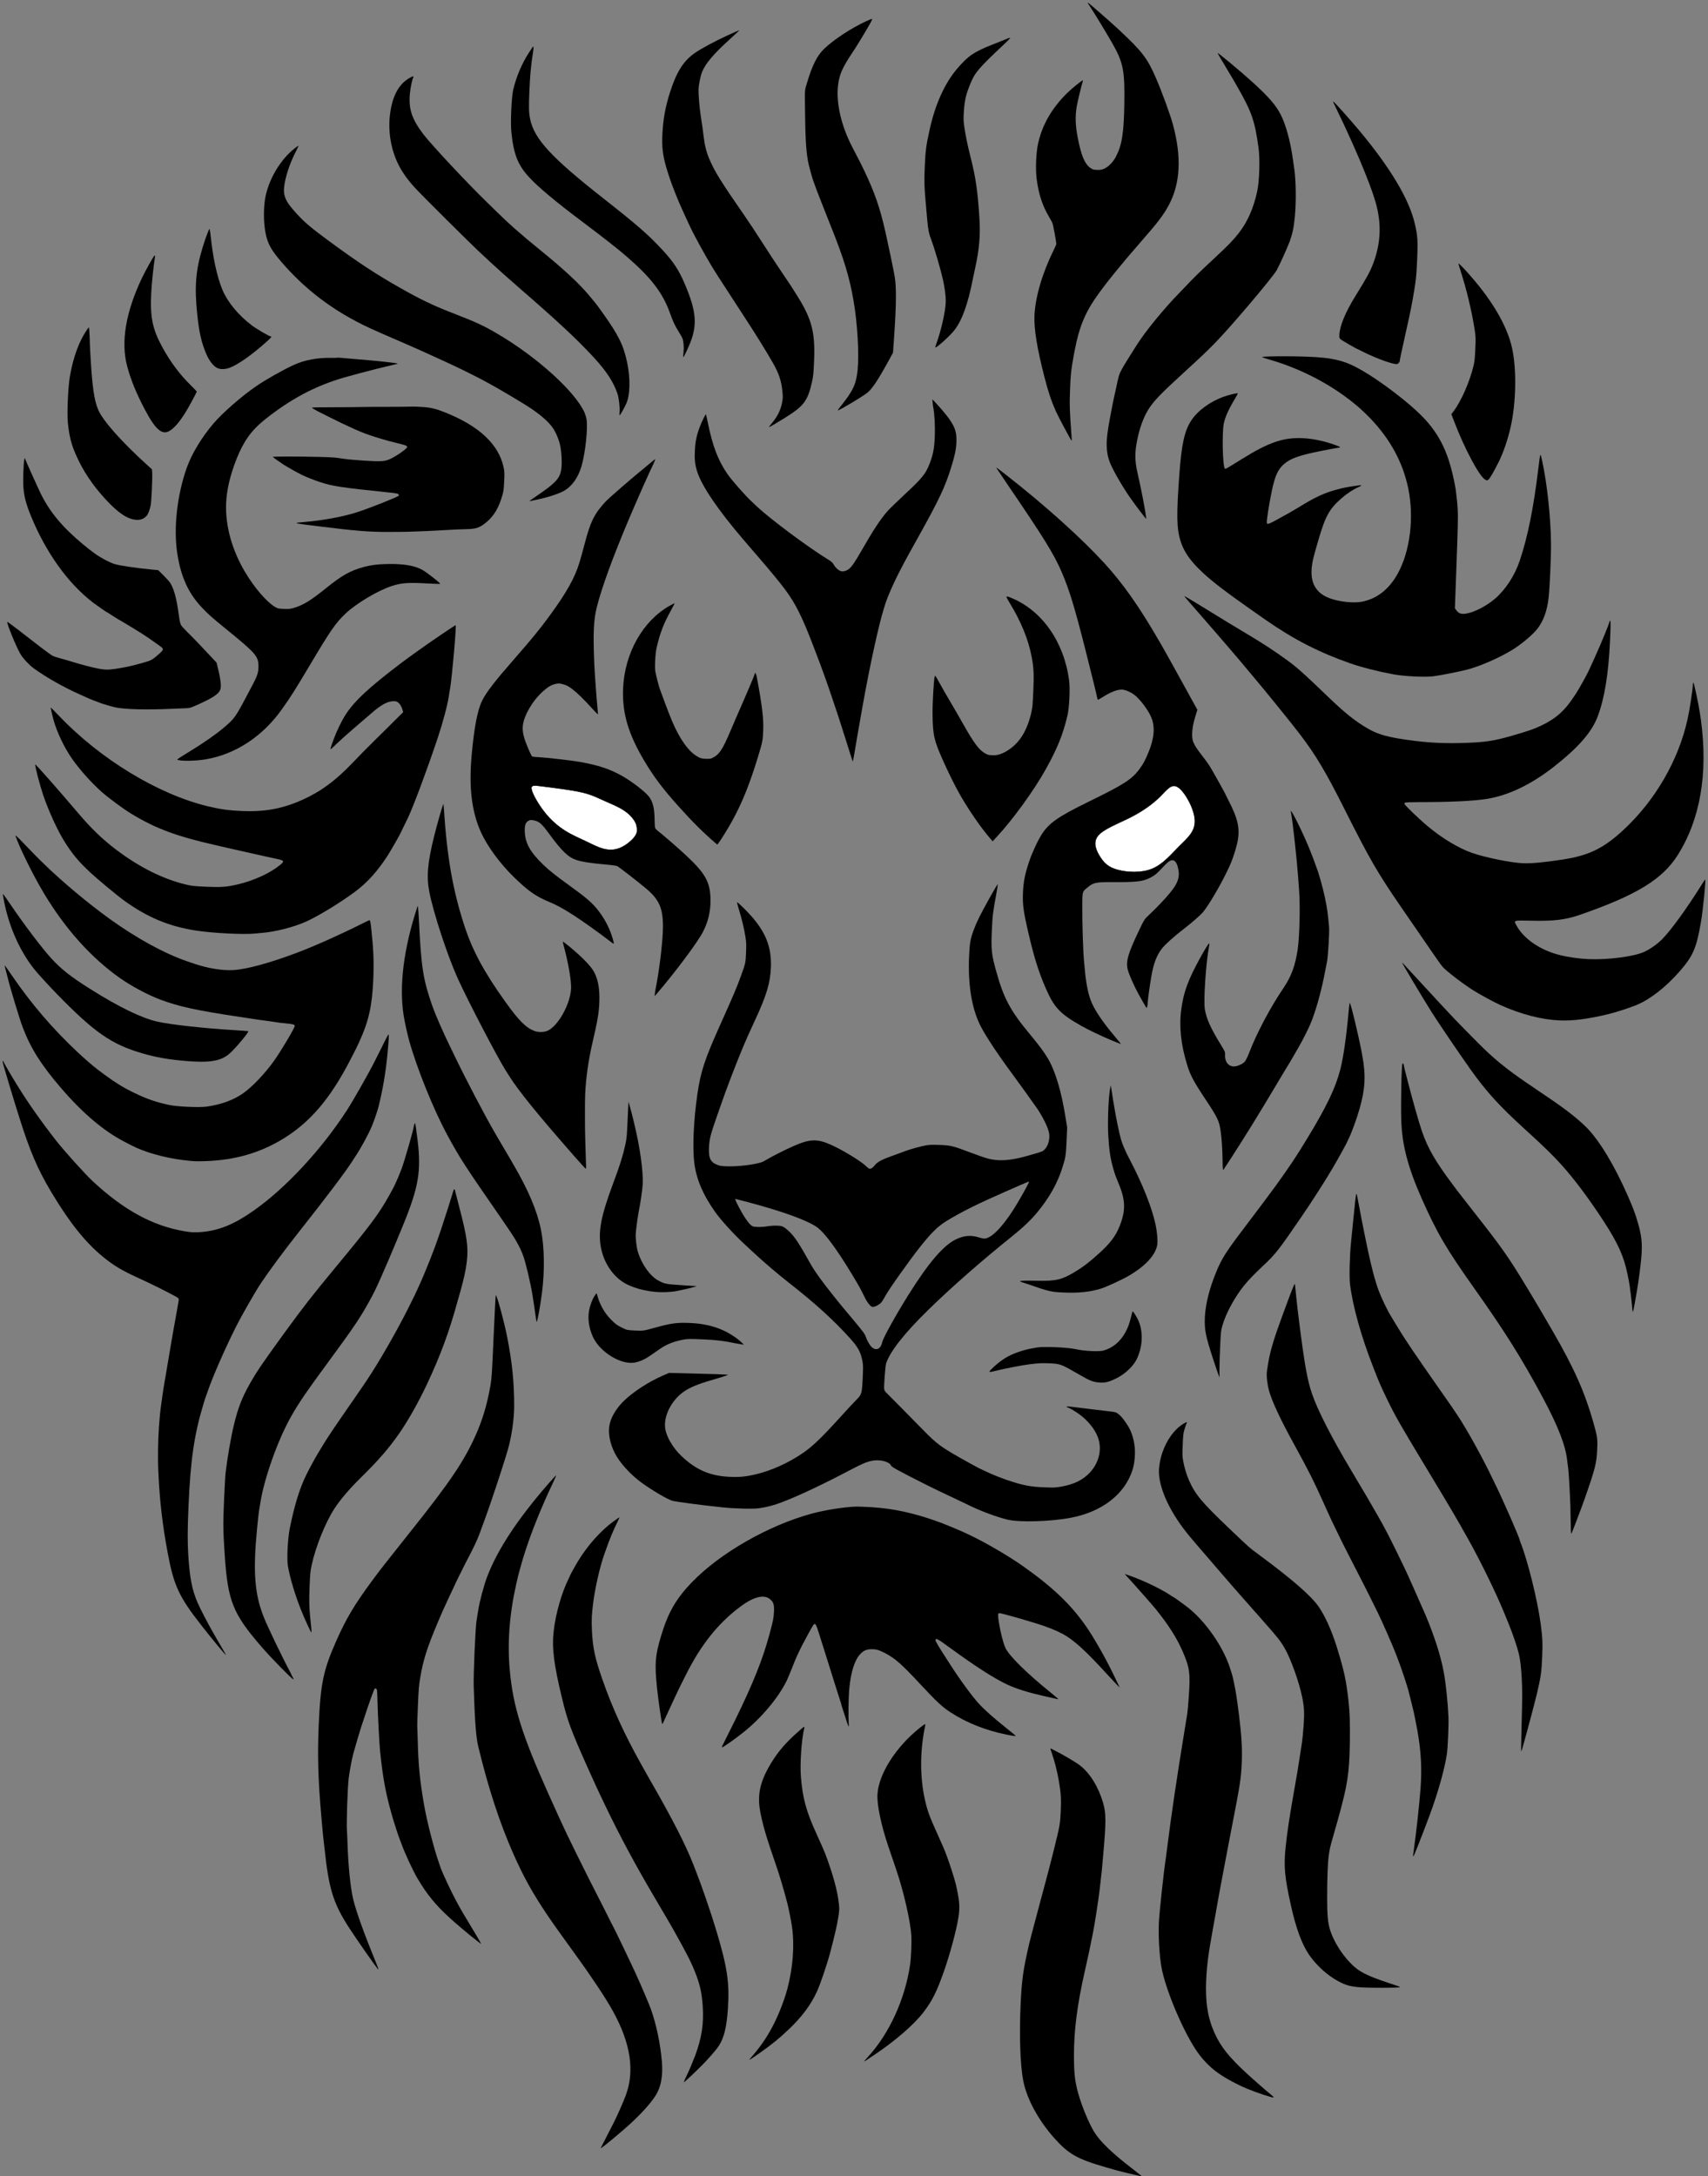 <?xml version="1.0" encoding="UTF-8" standalone="no"?>
<svg
   version="1.0"
   width="3198.569pt"
   height="4074.084pt"
   viewBox="0 0 3198.569 4074.084"
   preserveAspectRatio="xMidYMid meet"
   id="svg106"
   sodipodi:docname="LeoLogo_working_1L_rotated.svg"
   inkscape:version="1.1.2 (0a00cf5339, 2022-02-04)"
   xmlns:inkscape="http://www.inkscape.org/namespaces/inkscape"
   xmlns:sodipodi="http://sodipodi.sourceforge.net/DTD/sodipodi-0.dtd"
   xmlns="http://www.w3.org/2000/svg"
   xmlns:svg="http://www.w3.org/2000/svg">
  <rect x="0" y="0" width="3198.569" height="4074.084" fill="#808080" stroke="none"/>
  <defs
     id="defs110">
    <inkscape:path-effect
       effect="bspline"
       id="path-effect5589"
       is_visible="true"
       lpeversion="1"
       weight="33.333"
       steps="2"
       helper_size="0"
       apply_no_weight="true"
       apply_with_weight="true"
       only_selected="false"/>
    <inkscape:path-effect
       effect="bspline"
       id="path-effect2734"
       is_visible="true"
       lpeversion="1"
       weight="33.333"
       steps="2"
       helper_size="0"
       apply_no_weight="true"
       apply_with_weight="true"
       only_selected="false"/>
  </defs>
  <sodipodi:namedview
     id="namedview108"
     pagecolor="#ffffff"
     bordercolor="#666666"
     borderopacity="1.0"
     inkscape:pageshadow="2"
     inkscape:pageopacity="0.0"
     inkscape:pagecheckerboard="0"
     inkscape:document-units="pt"
     showgrid="false"
     inkscape:zoom="0.11839807"
     inkscape:cx="2592.9477"
     inkscape:cy="2322.673"
     inkscape:window-width="1920"
     inkscape:window-height="1171"
     inkscape:window-x="0"
     inkscape:window-y="0"
     inkscape:window-maximized="1"
     inkscape:current-layer="layer1"
     fit-margin-top="5"
     fit-margin-left="5"
     fit-margin-right="5"
     fit-margin-bottom="0"/>
  <g
     id="layer1"
     inkscape:label="svg"
     style="display:inline"
     transform="translate(196.139,2162.444)"
     inkscape:groupmode="layer"
     sodipodi:insensitive="true">
    <g
       transform="matrix(0.1,0,0,-0.1,-229.464,1895.387)"
       fill="#000000"
       stroke="none"
       id="g1906"
       style="display:inline"
       inkscape:groupmode="layer"/>
    <g
       id="g1150"
       transform="rotate(2.5,1380.8,-145.197)">
      <path
         d="m 19826,40698 c 4,-7 40,-58 79,-113 87,-122 288,-423 401,-602 230,-363 266,-509 283,-1158 14,-538 -13,-758 -119,-981 -48,-100 -134,-193 -211,-229 -43,-19 -70,-25 -130,-25 -66,0 -81,4 -120,29 -112,70 -184,223 -263,551 -56,232 -69,401 -46,590 11,89 75,416 90,462 4,14 6,29 3,32 -8,7 -195,-158 -273,-240 -280,-300 -445,-611 -511,-969 -32,-173 -32,-484 0,-670 48,-281 127,-492 257,-693 30,-45 62,-99 73,-120 17,-33 91,-354 91,-394 0,-8 -21,-62 -46,-119 -191,-430 -304,-890 -304,-1233 0,-252 74,-606 236,-1141 85,-278 147,-441 241,-630 49,-100 314,-547 320,-541 3,2 0,44 -6,92 -56,476 -64,581 -65,869 -1,244 3,321 22,485 72,611 162,899 397,1269 154,244 454,649 789,1066 301,375 398,515 492,711 196,413 199,908 8,1506 -57,179 -231,598 -350,843 -181,375 -284,497 -740,886 -175,149 -588,479 -599,479 -4,0 -3,-6 1,-12 z"
         id="path1804"
         style="display:inline"
         transform="matrix(0.1,0,0,-0.1,-229.464,1895.387)"/>
      <path
         d="m 15687,40180 c -269,-138 -599,-377 -764,-553 -124,-134 -203,-309 -288,-644 -39,-157 -38,-105 -15,-523 29,-519 50,-728 96,-940 15,-73 93,-315 119,-375 8,-16 25,-59 40,-95 14,-36 30,-74 35,-85 11,-24 38,-86 135,-305 40,-91 108,-241 150,-335 274,-604 393,-943 489,-1385 91,-418 148,-981 132,-1284 -15,-270 -69,-400 -293,-703 -30,-40 -49,-73 -44,-73 28,0 455,282 536,353 88,78 186,239 363,597 l 86,175 9,360 c 13,554 1,877 -40,1065 -25,118 -148,600 -209,825 -125,456 -234,731 -452,1140 -54,102 -91,167 -240,425 -230,399 -347,837 -312,1172 19,190 72,318 254,617 63,103 201,355 285,519 33,64 47,102 39,102 -8,0 -57,-22 -111,-50 z"
         id="path1806"
         style="display:inline"
         transform="matrix(0.1,0,0,-0.1,-229.464,1895.387)"/>
      <path
         d="m 18343,39971 c -23,-11 -56,-26 -75,-35 -18,-8 -109,-49 -203,-91 -332,-148 -440,-229 -632,-475 -225,-289 -384,-689 -468,-1175 -51,-293 -59,-383 -59,-680 0,-288 7,-379 50,-700 8,-60 25,-193 39,-295 26,-193 42,-256 94,-378 66,-152 201,-549 252,-740 39,-146 66,-303 68,-401 4,-176 -64,-553 -145,-804 -9,-26 -14,-53 -12,-59 8,-22 238,201 326,316 144,187 247,509 321,1006 6,36 19,119 31,185 64,363 75,629 40,950 -56,519 -103,761 -225,1165 -57,187 -108,394 -135,545 -19,103 -21,143 -17,290 7,204 24,295 99,505 76,212 139,293 602,768 66,67 113,122 105,122 -8,0 -33,-9 -56,-19 z"
         id="path1808"
         style="display:inline"
         transform="matrix(0.1,0,0,-0.1,-229.464,1895.387)"/>
      <path
         d="m 13115,39807 c -248,-128 -492,-273 -612,-366 -201,-155 -322,-370 -426,-756 -73,-268 -104,-497 -106,-770 -2,-249 20,-389 96,-620 37,-114 117,-318 173,-440 17,-38 43,-97 58,-130 44,-101 255,-514 321,-630 172,-299 356,-591 501,-795 86,-121 341,-479 489,-685 259,-360 464,-660 614,-897 122,-193 175,-331 203,-526 16,-116 16,-128 0,-230 -21,-129 -73,-245 -165,-367 -33,-43 -59,-81 -56,-83 4,-5 133,78 285,182 352,242 416,334 482,697 19,108 22,158 22,384 0,543 -73,784 -365,1210 -116,169 -136,198 -322,447 -96,128 -265,364 -377,523 -112,160 -273,382 -359,495 -460,604 -590,794 -699,1021 -62,128 -98,247 -127,419 -25,151 -31,182 -74,400 -28,141 -61,400 -61,480 0,88 26,252 51,325 56,163 208,358 508,653 91,89 161,162 156,162 -6,-1 -100,-47 -210,-103 z"
         id="path1810"
         style="display:inline"
         transform="matrix(0.1,0,0,-0.1,-229.464,1895.387)"/>
      <path
         d="m 22290,39875 c 0,-4 66,-106 148,-229 81,-122 161,-244 178,-271 17,-28 58,-93 91,-145 272,-432 337,-598 427,-1090 40,-217 45,-627 11,-825 -55,-316 -156,-575 -310,-791 -99,-138 -178,-228 -420,-474 -289,-294 -391,-403 -560,-599 -16,-19 -48,-56 -71,-81 -284,-315 -616,-759 -771,-1030 -284,-496 -293,-516 -319,-655 -27,-149 -62,-350 -74,-425 -79,-517 -96,-700 -80,-853 18,-167 52,-262 161,-448 69,-120 207,-326 288,-434 115,-154 342,-427 348,-421 2,2 -12,78 -31,167 -37,168 -46,206 -92,389 -26,105 -31,122 -78,297 -60,220 -69,367 -36,588 34,235 100,448 183,597 95,170 212,303 653,743 324,324 372,374 545,565 275,306 1013,1257 1094,1411 42,81 182,431 220,549 47,152 66,265 76,475 14,277 -8,663 -51,890 -5,28 -21,113 -36,190 -60,324 -157,624 -259,805 -100,177 -237,322 -560,591 -222,185 -675,530 -675,514 z"
         id="path1812"
         style="display:inline"
         transform="matrix(0.1,0,0,-0.1,-229.464,1895.387)"/>
      <path
         d="m 9474,39429 c -6,-8 -34,-53 -62,-101 -128,-219 -221,-465 -269,-718 -26,-137 -26,-610 0,-790 61,-415 147,-610 368,-830 178,-178 522,-441 1049,-801 420,-288 678,-473 865,-622 463,-370 683,-636 835,-1007 61,-151 104,-233 175,-335 35,-50 70,-107 78,-127 25,-59 38,-171 31,-263 -4,-47 -4,-85 -1,-85 10,0 61,117 107,241 136,369 104,624 -142,1137 -117,245 -232,404 -445,613 -277,274 -478,434 -1153,919 -996,715 -1329,1046 -1424,1410 -31,120 -39,227 -39,530 -1,290 10,505 34,705 13,105 10,146 -7,124 z"
         id="path1814"
         style="display:inline"
         transform="matrix(0.1,0,0,-0.1,-229.464,1895.387)"/>
      <path
         d="m 24501,39038 c 7,-13 40,-75 74,-138 128,-238 151,-282 289,-555 237,-470 419,-877 505,-1131 134,-398 134,-774 -1,-1169 -51,-148 -102,-251 -300,-605 -173,-308 -267,-567 -268,-736 0,-50 4,-64 23,-81 18,-17 317,-173 331,-173 2,0 37,-15 78,-34 213,-98 502,-196 623,-211 46,-6 55,-4 74,16 11,12 21,28 21,33 0,24 32,221 61,376 52,283 107,609 128,765 49,370 55,451 55,780 0,353 -11,449 -75,675 -128,451 -498,1013 -1104,1680 -178,195 -504,530 -517,530 -5,0 -3,-10 3,-22 z"
         id="path1816"
         style="display:inline"
         transform="matrix(0.1,0,0,-0.1,-229.464,1895.387)"/>
      <path
         d="m 7184,38741 c -189,-123 -298,-351 -325,-684 -31,-367 66,-752 261,-1042 115,-170 219,-282 495,-534 94,-85 202,-184 240,-220 39,-37 113,-104 165,-151 88,-80 286,-258 375,-339 259,-236 627,-546 985,-830 782,-621 1156,-939 1485,-1266 255,-253 397,-452 479,-669 29,-77 56,-249 52,-328 -2,-31 0,-61 3,-67 7,-10 75,122 116,224 65,159 59,468 -15,760 -83,327 -183,510 -503,919 -115,147 -119,152 -267,314 -194,214 -497,471 -950,807 -396,294 -621,476 -905,734 -28,26 -88,80 -135,121 -372,330 -1086,1029 -1242,1217 -225,270 -297,457 -285,738 5,115 30,268 51,318 13,28 -15,21 -80,-22 z"
         id="path1818"
         style="display:inline"
         transform="matrix(0.1,0,0,-0.1,-229.464,1895.387)"/>
      <path
         d="m 5103,37338 c -246,-211 -442,-563 -503,-902 -35,-195 -24,-499 27,-706 44,-181 104,-288 260,-462 385,-429 848,-784 1368,-1048 195,-99 351,-167 605,-265 80,-31 197,-76 260,-100 63,-24 169,-65 235,-90 340,-131 890,-354 1050,-425 11,-5 46,-20 77,-34 236,-104 314,-140 468,-217 207,-102 635,-332 770,-414 192,-116 333,-227 420,-330 70,-81 145,-236 175,-359 33,-135 50,-348 36,-449 -22,-158 -98,-248 -406,-479 -169,-127 -174,-131 -150,-125 11,3 52,13 90,22 210,52 428,131 527,191 152,92 262,260 317,483 60,241 90,713 56,876 -8,39 -29,97 -45,130 -199,391 -941,1003 -1700,1404 -271,143 -399,195 -880,358 -337,114 -583,219 -955,409 -469,238 -822,449 -1379,822 -348,233 -474,330 -626,482 -242,241 -286,340 -256,567 26,190 93,409 192,621 23,50 39,92 35,92 -4,0 -34,-24 -68,-52 z"
         id="path1820"
         style="display:inline"
         transform="matrix(0.1,0,0,-0.1,-229.464,1895.387)"/>
      <path
         d="m 26970,36132 c 0,-6 20,-64 44,-129 128,-346 239,-730 308,-1068 31,-152 33,-171 33,-380 0,-171 -4,-241 -18,-315 -58,-302 -199,-669 -335,-869 l -42,-61 51,-117 c 219,-507 518,-1016 632,-1077 33,-19 36,-19 61,-2 24,15 84,128 176,331 81,177 157,434 200,675 83,461 67,1088 -39,1480 -98,365 -349,778 -731,1200 -160,177 -340,353 -340,332 z"
         id="path1822"
         style="display:inline"
         transform="matrix(0.1,0,0,-0.1,-229.464,1895.387)"/>
      <path
         d="m 3562,35740 c -28,-73 -67,-201 -102,-335 -110,-428 -121,-740 -45,-1250 49,-334 103,-530 199,-730 60,-126 138,-220 212,-256 64,-31 164,-24 255,18 150,69 388,253 632,489 103,100 121,124 95,124 -27,0 -280,133 -364,192 -260,180 -473,417 -578,642 -109,233 -201,580 -261,981 -9,61 -20,119 -25,130 -7,19 -8,19 -18,-5 z"
         id="path1824"
         style="display:inline"
         transform="matrix(0.1,0,0,-0.1,-229.464,1895.387)"/>
      <path
         d="m 2546,35187 c -40,-69 -156,-306 -194,-397 -276,-653 -346,-1212 -207,-1660 78,-250 193,-501 367,-799 216,-369 345,-471 481,-380 113,75 235,249 377,541 55,113 100,210 100,215 0,4 -53,56 -118,114 -215,193 -407,428 -569,699 -195,326 -249,544 -246,1000 1,172 22,519 39,653 8,55 -3,60 -30,14 z"
         id="path1826"
         style="display:inline"
         transform="matrix(0.1,0,0,-0.1,-229.464,1895.387)"/>
      <path
         d="m 23720,34254 c -281,-15 -356,-23 -344,-33 5,-4 70,-22 144,-40 734,-179 1443,-552 1923,-1011 398,-381 648,-799 772,-1286 136,-541 85,-1175 -130,-1604 -151,-300 -368,-484 -648,-551 -154,-37 -427,-19 -606,40 -260,85 -377,273 -357,571 8,113 19,170 97,490 115,472 179,602 401,816 92,89 219,181 311,225 26,13 47,27 47,31 0,10 10,11 -111,-12 -173,-32 -234,-48 -377,-95 -190,-62 -364,-151 -587,-301 -104,-70 -230,-152 -280,-182 -348,-214 -365,-223 -378,-187 -11,26 26,353 67,605 47,280 93,398 197,502 117,116 280,183 679,281 124,31 252,61 285,67 33,6 67,14 75,16 22,8 -35,30 -177,69 -173,48 -364,75 -525,75 -363,0 -629,-104 -1118,-438 -312,-213 -300,-206 -315,-191 -41,41 -81,653 -56,829 20,132 76,273 198,498 25,46 43,85 40,88 -8,8 -164,-36 -252,-72 -257,-103 -481,-282 -596,-474 -118,-199 -162,-452 -179,-1020 -22,-766 -7,-1014 79,-1249 113,-310 386,-574 1033,-1000 218,-143 296,-193 623,-401 546,-345 1025,-564 1625,-745 210,-63 513,-126 803,-167 209,-30 601,-32 757,-4 142,25 421,93 615,149 227,67 586,241 825,400 174,116 388,312 468,428 106,155 162,333 181,578 14,170 14,776 1,1026 -26,488 -122,1118 -235,1545 -40,151 -39,153 -64,-162 -57,-740 -141,-1277 -272,-1733 -81,-281 -242,-553 -431,-730 -155,-144 -370,-268 -522,-301 -93,-21 -144,-7 -190,50 l -31,38 -6,846 c -5,688 -9,876 -22,1002 -9,85 -19,164 -22,176 -2,12 -9,54 -15,95 -5,41 -15,94 -20,119 -139,629 -327,993 -688,1330 -265,247 -793,615 -1156,804 -328,172 -547,217 -1041,214 -137,0 -360,-7 -495,-14 z"
         id="path1828"
         style="display:inline"
         transform="matrix(0.1,0,0,-0.1,-229.464,1895.387)"/>
      <path
         d="m 1357,33763 c -136,-226 -224,-505 -273,-868 -26,-188 -27,-698 -1,-875 36,-246 81,-398 174,-587 145,-296 334,-555 594,-814 251,-250 433,-359 600,-359 80,0 140,29 188,92 23,31 52,122 62,198 11,83 11,497 1,601 l -7,66 -100,83 c -500,416 -861,790 -955,988 -82,171 -129,421 -185,967 -17,166 -19,182 -36,408 -7,86 -16,157 -20,157 -4,0 -23,-26 -42,-57 z"
         id="path1830"
         style="display:inline"
         transform="matrix(0.1,0,0,-0.1,-229.464,1895.387)"/>
      <path
         d="m 6070,33456 c -3,-2 -48,-6 -100,-7 -264,-5 -508,-61 -705,-162 -205,-105 -514,-298 -690,-431 -266,-200 -605,-524 -767,-731 -213,-274 -383,-586 -465,-855 -157,-513 -199,-1137 -107,-1600 85,-433 237,-734 500,-992 120,-117 201,-183 459,-375 594,-441 643,-491 653,-681 6,-104 -13,-179 -78,-317 -26,-55 -67,-140 -90,-190 -222,-470 -233,-488 -433,-673 -150,-138 -374,-308 -629,-479 -130,-86 -222,-153 -214,-156 69,-27 349,-10 541,32 548,120 1040,476 1374,993 158,243 228,366 501,873 343,640 439,791 609,968 194,201 589,461 848,558 174,66 306,81 646,77 141,-2 257,0 257,3 0,19 -255,201 -347,248 -143,71 -348,98 -638,81 -191,-11 -323,-33 -470,-80 -235,-76 -394,-174 -660,-409 -296,-261 -430,-351 -610,-412 -57,-19 -91,-24 -180,-24 -100,0 -114,2 -161,27 -163,86 -405,342 -591,627 -268,408 -413,858 -413,1281 0,250 54,529 160,835 117,333 254,544 491,751 473,413 924,678 1464,859 164,55 411,132 580,182 66,19 140,41 165,48 25,7 88,25 140,40 51,14 95,27 97,29 11,11 -408,38 -782,51 -93,3 -211,8 -260,11 -50,3 -92,3 -95,0 z"
         id="path1832"
         style="display:inline"
         transform="matrix(0.1,0,0,-0.1,-229.464,1895.387)"/>
      <path
         d="m 17245,33110 c 4,-30 10,-71 15,-90 31,-128 53,-355 54,-550 0,-229 -16,-334 -74,-510 -66,-195 -126,-276 -435,-590 -138,-140 -278,-289 -312,-330 -129,-161 -251,-365 -463,-775 -110,-213 -163,-297 -212,-340 -47,-40 -105,-59 -148,-50 -45,10 -103,57 -139,113 -26,41 -48,59 -109,93 -367,201 -1123,714 -1373,931 -15,13 -65,56 -112,96 -127,109 -381,374 -468,487 -191,252 -303,510 -414,955 -20,80 -39,147 -41,149 -7,7 -73,-144 -103,-235 -56,-171 -74,-283 -74,-459 -1,-167 15,-263 63,-392 98,-262 420,-695 904,-1213 29,-30 87,-93 131,-140 43,-47 115,-123 160,-170 206,-217 443,-479 543,-603 213,-262 344,-500 591,-1072 62,-143 116,-269 121,-280 5,-11 27,-65 50,-120 23,-55 54,-131 70,-170 16,-38 49,-122 74,-185 24,-63 61,-158 81,-210 38,-99 71,-183 110,-285 26,-67 138,-374 241,-657 37,-104 69,-187 70,-185 3,3 15,93 39,287 15,122 45,359 71,550 8,63 22,162 29,220 99,740 231,1505 311,1808 14,53 29,111 33,127 18,72 108,313 157,423 13,29 24,55 24,57 0,3 22,51 48,107 27,57 61,132 78,168 16,36 135,277 265,535 350,698 448,934 545,1304 59,225 77,334 77,466 1,204 -42,307 -210,505 -45,52 -125,138 -178,190 l -97,95 z"
         id="path1834"
         style="display:inline"
         transform="matrix(0.1,0,0,-0.1,-229.464,1895.387)"/>
      <path
         d="m 7530,32604 c -200,-13 -418,-24 -560,-29 -91,-3 -187,-8 -215,-10 -48,-5 -715,-40 -992,-52 -73,-3 -130,-10 -127,-14 4,-8 189,-99 200,-99 2,0 48,-21 101,-46 54,-25 172,-77 263,-116 393,-166 510,-205 905,-298 22,-5 99,-21 170,-35 154,-31 175,-38 175,-64 0,-29 -190,-175 -306,-235 -98,-51 -168,-59 -489,-53 -178,4 -340,12 -420,22 -107,14 -185,16 -435,11 -408,-8 -860,-28 -854,-38 6,-9 105,-74 199,-130 62,-38 290,-153 360,-183 83,-35 234,-88 335,-116 244,-70 395,-86 1290,-140 144,-8 188,-14 197,-26 6,-8 10,-20 7,-26 -8,-22 -557,-267 -769,-345 -268,-98 -627,-180 -987,-227 -212,-28 -212,-28 307,-69 655,-53 924,-63 1272,-47 153,7 330,16 393,21 268,21 383,31 525,45 339,35 445,44 550,50 182,10 258,41 378,154 133,125 211,273 268,506 19,75 23,119 23,265 1,153 -2,186 -23,265 -111,425 -493,751 -1141,977 -169,59 -266,78 -410,82 -74,2 -160,2 -190,0 z"
         id="path1836"
         style="display:inline"
         transform="matrix(0.1,0,0,-0.1,-229.464,1895.387)"/>
      <path
         d="m 18490,31936 c 0,-2 96,-132 213,-289 752,-1007 932,-1272 1097,-1611 156,-323 267,-637 500,-1411 190,-635 256,-862 266,-912 4,-18 11,-33 16,-33 5,0 43,24 86,54 147,103 269,156 359,156 57,0 161,-39 229,-86 116,-80 282,-284 342,-419 76,-173 68,-379 -27,-643 -55,-152 -83,-211 -146,-308 -138,-212 -276,-310 -946,-674 -541,-295 -708,-422 -835,-635 -72,-122 -169,-357 -219,-530 -67,-235 -89,-378 -89,-580 0,-226 24,-359 141,-775 117,-420 216,-694 354,-979 180,-373 289,-480 704,-693 131,-67 375,-171 573,-244 95,-35 175,-64 178,-64 10,0 -21,37 -113,136 -246,265 -412,492 -482,659 -58,136 -108,350 -135,570 -4,28 -11,79 -16,115 -31,200 -72,752 -85,1116 -8,215 -6,221 62,285 124,117 163,128 473,140 454,17 577,36 707,109 87,49 124,81 215,188 110,129 149,161 199,162 38,0 75,-42 98,-113 58,-178 29,-298 -120,-497 -89,-119 -236,-288 -358,-413 -102,-103 -102,-103 -199,-332 -181,-427 -217,-578 -173,-726 27,-89 122,-283 218,-444 39,-66 142,-229 161,-255 10,-14 22,33 22,90 0,69 19,278 46,495 30,248 85,412 183,544 58,78 210,227 376,367 163,137 307,276 359,343 90,118 284,479 395,736 23,55 49,114 56,130 44,102 100,293 126,429 52,276 7,461 -200,819 -28,49 -51,90 -51,92 0,11 -255,424 -330,535 -21,30 -83,109 -139,174 -191,224 -216,281 -208,466 4,86 15,151 41,255 l 36,140 -48,77 c -235,387 -421,692 -447,733 -17,28 -69,111 -114,185 -46,74 -93,151 -106,170 -12,19 -49,76 -80,125 -386,602 -708,1018 -1060,1370 -468,467 -1161,1037 -1913,1574 -159,113 -192,135 -192,127 z"
         id="path1838"
         style="display:inline"
         transform="matrix(0.1,0,0,-0.1,-229.464,1895.387)"/>
      <path
         d="m 12084,31807 c -7,-7 -70,-64 -140,-127 -287,-256 -673,-622 -739,-699 -198,-233 -266,-388 -355,-807 -29,-133 -56,-252 -81,-349 -75,-294 -219,-578 -521,-1030 -177,-264 -301,-430 -614,-821 -350,-437 -502,-652 -572,-811 -81,-183 -128,-502 -153,-1038 -27,-597 46,-1045 234,-1420 129,-259 383,-575 660,-822 274,-244 419,-337 672,-430 153,-56 268,-112 480,-236 163,-95 514,-323 679,-441 43,-31 82,-56 86,-54 13,5 -43,168 -93,270 -58,119 -134,236 -220,336 -122,142 -224,224 -566,449 -270,178 -387,263 -499,362 -261,230 -360,391 -377,613 -8,108 7,164 55,196 30,21 43,23 89,18 113,-13 161,-50 306,-231 261,-326 383,-433 545,-479 98,-27 260,-46 505,-57 193,-9 245,-14 267,-27 77,-47 364,-251 535,-380 287,-216 363,-388 363,-819 0,-274 -41,-766 -90,-1073 -5,-30 -9,-71 -9,-90 l -1,-35 28,35 c 327,414 724,996 822,1204 91,197 128,390 116,612 -19,327 -115,485 -500,813 -146,125 -445,362 -540,428 -26,18 -51,44 -55,57 -5,13 -13,79 -16,147 -12,222 -48,343 -129,436 -76,87 -317,257 -497,351 -243,126 -462,189 -819,237 -151,20 -637,55 -772,55 -58,0 -114,3 -123,6 -14,6 -55,84 -120,229 -63,139 -89,248 -82,343 13,195 166,482 351,659 93,90 151,127 232,148 50,13 66,13 125,1 79,-17 111,-32 199,-94 94,-67 217,-177 363,-326 70,-71 127,-123 127,-115 0,8 -5,43 -10,79 -27,184 -82,655 -100,850 -50,572 -50,829 -1,1070 80,383 254,935 529,1675 139,373 363,943 417,1060 14,32 29,85 24,85 -2,-1 -9,-6 -15,-13 z"
         id="path1840"
         style="display:inline"
         transform="matrix(0.1,0,0,-0.1,-229.464,1895.387)"/>
      <path
         d="m 297,31286 c -10,-74 -8,-347 3,-471 18,-191 61,-337 169,-570 309,-671 749,-1231 1233,-1569 69,-47 256,-166 263,-166 2,0 54,-29 115,-65 61,-36 113,-65 115,-65 6,0 343,-183 446,-243 83,-48 166,-100 353,-222 74,-48 72,-61 -29,-157 -112,-107 -133,-119 -290,-169 -71,-23 -148,-47 -170,-54 -97,-31 -338,-85 -427,-95 -80,-9 -118,-8 -214,5 -118,16 -340,64 -514,110 -52,14 -145,37 -205,50 -61,13 -130,32 -155,43 -25,11 -133,82 -240,157 -107,76 -293,208 -413,292 -121,85 -221,152 -224,149 -17,-17 188,-463 272,-591 52,-79 173,-198 260,-256 236,-157 590,-337 895,-455 63,-25 124,-49 135,-54 27,-13 165,-60 270,-93 53,-16 197,-51 255,-61 183,-31 578,-24 1065,19 88,8 200,17 249,21 86,7 95,10 251,88 210,106 324,182 364,243 27,40 31,55 31,112 0,68 -29,203 -74,351 l -25,85 -223,218 c -123,120 -250,241 -283,270 -33,28 -92,83 -131,122 -79,79 -73,62 -124,335 -48,254 -109,429 -182,523 -17,21 -74,77 -127,126 l -97,88 -125,6 c -298,16 -581,45 -699,73 -83,20 -259,104 -375,179 -49,32 -151,104 -226,161 -399,303 -651,579 -834,914 -61,111 -319,624 -327,650 -3,8 -8,-7 -11,-34 z"
         id="path1842"
         style="display:inline"
         transform="matrix(0.1,0,0,-0.1,-229.464,1895.387)"/>
      <path
         d="m 22176,29617 c 38,-39 154,-162 259,-272 104,-110 231,-243 280,-295 83,-86 307,-326 460,-490 33,-36 105,-114 160,-175 55,-60 125,-137 156,-170 212,-229 741,-827 895,-1012 318,-381 517,-685 904,-1378 500,-896 665,-1155 1125,-1765 721,-957 786,-1042 829,-1089 69,-75 378,-292 591,-416 126,-73 411,-211 535,-260 394,-155 774,-235 1114,-235 246,0 536,51 911,160 143,42 388,133 513,192 253,118 536,360 783,670 234,293 291,444 353,928 29,220 61,815 45,804 -4,-2 -31,-46 -60,-97 -265,-465 -516,-847 -688,-1045 -82,-94 -211,-196 -329,-258 -184,-98 -674,-184 -1049,-184 -161,0 -379,21 -525,51 -375,75 -700,277 -846,526 -53,90 -64,87 280,95 425,9 637,45 903,150 1036,411 1509,728 1775,1188 397,686 509,1556 329,2555 -34,187 -79,380 -144,615 -21,75 -35,97 -35,55 0,-129 -39,-488 -74,-680 -137,-765 -532,-1522 -1090,-2093 -367,-375 -636,-522 -1131,-621 -338,-67 -586,-101 -738,-101 -228,0 -705,75 -962,152 -253,76 -563,244 -845,458 -176,134 -460,384 -460,406 0,6 6,16 13,22 6,5 129,15 272,21 579,25 1024,66 1265,117 393,83 814,309 1215,653 446,383 683,680 780,978 114,346 167,802 169,1430 0,265 -3,356 -12,365 -9,9 -12,8 -12,-4 0,-35 -142,-429 -255,-708 -37,-91 -76,-186 -86,-213 -40,-101 -171,-362 -240,-479 -183,-311 -337,-462 -621,-613 -132,-69 -246,-114 -543,-213 -324,-108 -477,-138 -851,-168 -345,-27 -626,-29 -933,-5 -538,43 -728,88 -991,239 -231,133 -406,267 -794,611 -229,202 -429,371 -533,448 -162,120 -478,319 -703,443 -63,35 -131,72 -150,83 -19,11 -116,63 -215,117 -190,103 -205,111 -410,225 -71,40 -150,84 -175,97 -25,14 -140,78 -256,142 -116,64 -215,116 -219,116 -5,0 23,-33 61,-73 z"
         id="path1844"
         style="display:inline"
         transform="matrix(0.1,0,0,-0.1,-229.464,1895.387)"/>
      <path
         d="m 18859,29407 c 222,-331 371,-658 446,-972 49,-209 60,-328 60,-650 0,-270 -3,-312 -23,-417 -67,-343 -202,-573 -422,-719 -98,-65 -175,-92 -265,-93 -70,-1 -88,3 -140,29 -117,59 -214,177 -436,532 -79,127 -116,185 -199,313 -155,239 -195,303 -278,438 -80,131 -87,140 -94,115 -15,-54 -20,-527 -9,-716 24,-395 48,-481 247,-877 111,-221 253,-476 342,-615 183,-286 409,-583 588,-774 l 51,-54 84,99 c 280,330 654,897 852,1294 199,398 290,654 360,1015 29,152 31,508 3,665 -125,709 -558,1277 -1138,1491 -129,47 -129,47 -29,-104 z"
         id="path1846"
         style="display:inline"
         transform="matrix(0.1,0,0,-0.1,-229.464,1895.387)"/>
      <path
         d="m 12495,29091 c -492,-304 -807,-923 -807,-1585 1,-461 130,-841 457,-1341 184,-281 370,-508 670,-814 284,-290 494,-481 722,-659 l 41,-32 20,27 c 42,62 163,276 224,398 184,367 309,721 447,1255 71,276 76,310 75,490 0,224 -45,492 -167,1009 -12,50 -37,83 -37,49 0,-18 -147,-413 -290,-778 -23,-58 -77,-201 -121,-319 -132,-355 -189,-447 -319,-517 -26,-14 -56,-18 -120,-18 -76,0 -92,3 -153,34 -197,98 -398,378 -586,820 -34,80 -66,154 -71,165 -5,11 -28,65 -50,120 -23,55 -47,114 -55,130 -18,42 -81,247 -97,320 -19,86 -16,347 6,460 51,269 110,445 231,688 40,81 70,147 66,147 -4,0 -43,-22 -86,-49 z"
         id="path1848"
         style="display:inline"
         transform="matrix(0.1,0,0,-0.1,-229.464,1895.387)"/>
      <path
         d="m 8229,28353 c -243,-181 -551,-420 -709,-551 -590,-489 -849,-752 -1004,-1018 -68,-117 -147,-300 -199,-459 -52,-164 -60,-195 -49,-195 4,0 52,47 105,104 53,57 190,191 304,298 114,106 260,243 325,305 169,161 285,232 393,240 51,4 65,2 95,-19 37,-25 73,-80 91,-140 l 12,-37 -114,-123 c -62,-68 -134,-145 -159,-173 -45,-49 -148,-160 -246,-265 -129,-139 -289,-315 -384,-425 -306,-351 -574,-567 -915,-738 -361,-181 -693,-257 -1120,-257 -240,0 -403,15 -635,60 -945,183 -2060,796 -2872,1579 -81,78 -149,141 -151,141 -6,0 27,-125 59,-225 74,-231 226,-516 383,-720 152,-198 390,-441 586,-598 134,-107 412,-294 555,-373 483,-266 875,-392 1660,-533 63,-12 178,-33 255,-47 77,-14 176,-32 220,-39 44,-7 132,-23 195,-35 134,-25 308,-55 434,-76 145,-24 154,-37 75,-108 -183,-165 -478,-316 -779,-401 -207,-58 -306,-70 -585,-70 -230,0 -274,3 -380,23 -436,84 -886,284 -1341,597 -263,182 -481,374 -737,650 -401,433 -841,889 -845,877 -8,-24 102,-381 174,-567 113,-291 301,-658 439,-855 166,-238 282,-364 520,-566 122,-104 520,-406 628,-477 459,-303 872,-455 1387,-511 311,-34 892,-38 1100,-7 36,6 88,13 115,16 256,30 600,133 828,247 220,110 628,383 897,602 220,178 404,402 583,707 50,87 227,430 227,442 0,3 15,38 33,79 19,40 42,93 52,118 10,25 26,63 36,85 91,214 317,911 489,1510 85,297 157,625 175,800 3,33 10,92 16,130 28,215 71,1195 52,1195 -5,0 -129,-89 -274,-197 z"
         id="path1850"
         style="display:inline"
         transform="matrix(0.1,0,0,-0.1,-229.464,1895.387)"/>
      <path
         d="m 24280,25754 c 0,-5 5,-27 10,-49 36,-147 144,-853 185,-1205 8,-74 19,-171 25,-215 36,-301 47,-873 22,-1114 -33,-306 -96,-503 -231,-725 -236,-384 -464,-863 -591,-1241 -32,-94 -58,-151 -79,-176 -33,-40 -112,-82 -173,-93 -113,-20 -198,67 -198,202 0,58 -2,63 -83,183 -210,311 -295,479 -333,660 -34,160 -17,879 26,1163 5,32 7,63 3,69 -14,23 -229,-403 -322,-638 -86,-219 -125,-380 -147,-610 -31,-319 20,-666 154,-1040 67,-190 136,-307 357,-610 259,-356 286,-406 324,-600 26,-133 49,-344 60,-549 8,-150 14,-189 24,-175 2,2 67,112 144,244 248,424 449,783 733,1310 24,44 72,134 108,200 36,66 81,149 100,185 19,36 38,70 42,75 7,9 65,120 189,359 62,119 152,320 194,431 88,239 177,618 231,995 9,63 22,144 27,180 16,100 23,551 10,650 -32,245 -51,350 -105,560 -42,164 -136,451 -176,535 -5,11 -21,49 -35,85 -31,77 -27,69 -106,245 -125,280 -390,764 -389,709 z"
         id="path1852"
         style="display:inline"
         transform="matrix(0.1,0,0,-0.1,-229.464,1895.387)"/>
      <path
         d="m 8417,25190 c -17,-41 -105,-410 -146,-616 -100,-497 -110,-756 -40,-1042 95,-390 391,-1173 598,-1582 203,-402 809,-1450 978,-1692 18,-27 49,-72 70,-100 190,-274 563,-694 1287,-1450 115,-120 213,-218 218,-218 5,0 7,24 3,58 -3,31 -10,120 -15,197 -5,77 -14,199 -20,270 -17,216 -40,721 -40,865 0,307 33,642 95,975 76,407 95,556 95,750 0,284 -52,486 -162,628 -82,105 -247,253 -457,410 -57,42 -108,77 -112,77 -4,0 4,-35 18,-77 98,-305 172,-643 173,-790 1,-293 -213,-720 -408,-814 -64,-31 -172,-37 -243,-14 -164,55 -299,179 -570,525 -421,536 -655,930 -826,1385 -248,662 -383,1277 -482,2195 -4,41 -10,68 -14,60 z"
         id="path1854"
         style="display:inline"
         transform="matrix(0.1,0,0,-0.1,-229.464,1895.387)"/>
      <path
         d="m 440,24253 c 76,-203 365,-729 577,-1050 432,-653 936,-1168 1493,-1526 225,-144 533,-292 775,-371 353,-115 689,-173 1480,-256 105,-11 228,-24 275,-30 47,-5 166,-17 265,-25 99,-9 187,-18 195,-20 8,-2 76,-7 150,-11 142,-7 170,-14 170,-42 0,-39 -234,-475 -355,-662 -161,-250 -393,-515 -560,-642 -177,-134 -393,-223 -665,-275 -138,-26 -560,-26 -710,1 -247,43 -406,90 -640,189 -237,99 -421,205 -735,424 -80,56 -253,192 -375,298 -482,413 -906,866 -1286,1373 -79,105 -146,192 -149,192 -2,0 1,-15 6,-32 13,-40 34,-112 53,-175 67,-229 258,-774 329,-939 165,-383 369,-678 753,-1089 431,-461 843,-782 1242,-966 59,-27 116,-54 127,-59 249,-118 627,-208 992,-237 200,-15 226,-15 425,0 538,43 998,197 1409,471 501,333 861,793 1207,1541 97,210 106,229 145,325 168,410 219,695 219,1200 -1,324 -19,549 -77,929 -23,149 -30,176 -45,173 -7,-2 -74,-37 -149,-79 -370,-207 -847,-446 -1171,-585 -504,-217 -940,-356 -1187,-380 -207,-20 -473,12 -733,87 -25,7 -79,23 -120,35 -441,128 -978,392 -1505,738 -421,277 -915,655 -1265,968 -19,17 -64,57 -100,89 -36,32 -156,145 -268,252 -139,134 -199,186 -192,166 z"
         id="path1856"
         style="display:inline"
         transform="matrix(0.1,0,0,-0.1,-229.464,1895.387)"/>
      <path
         d="m 18718,23889 c -176,-352 -218,-448 -274,-619 -53,-160 -64,-244 -64,-494 0,-518 88,-951 256,-1265 96,-179 348,-528 638,-886 106,-130 484,-611 516,-655 111,-157 197,-315 226,-415 40,-142 -14,-317 -116,-370 -32,-16 -312,-110 -410,-137 -239,-65 -419,-77 -595,-38 -55,12 -201,55 -323,96 -341,112 -373,119 -587,119 -150,-1 -195,-5 -272,-23 -97,-23 -277,-82 -353,-114 -25,-11 -116,-49 -202,-84 -242,-97 -326,-146 -373,-214 -34,-49 -70,-73 -99,-66 -12,3 -44,26 -71,51 -93,84 -462,286 -675,368 -258,100 -394,88 -694,-61 -153,-75 -401,-215 -500,-281 -71,-48 -113,-63 -276,-97 -238,-50 -519,-68 -611,-40 -146,45 -189,117 -189,319 0,160 16,240 111,557 28,91 59,197 71,235 92,313 236,745 371,1115 52,141 96,253 202,511 198,480 258,714 256,1010 -2,369 -120,642 -410,942 -106,109 -268,253 -276,245 -3,-2 15,-62 40,-132 61,-172 111,-345 142,-496 23,-108 27,-150 27,-305 0,-196 0,-197 -76,-440 -66,-214 -122,-363 -363,-970 -244,-613 -313,-859 -354,-1260 -52,-503 -53,-1025 -1,-1320 52,-295 188,-578 426,-885 113,-146 366,-401 559,-565 83,-69 175,-148 205,-174 183,-157 473,-383 685,-534 499,-356 854,-652 1182,-984 155,-158 210,-249 249,-418 16,-67 19,-118 18,-316 -1,-287 -6,-306 -98,-406 -35,-37 -187,-216 -338,-398 -293,-352 -453,-517 -621,-644 -265,-198 -567,-351 -859,-435 -189,-54 -308,-71 -498,-70 -364,1 -633,104 -915,351 -168,147 -299,352 -326,507 -42,248 115,564 363,729 120,79 269,143 581,247 103,35 187,67 187,71 0,8 -238,6 -859,-6 l -245,-5 -103,-50 c -264,-128 -542,-325 -714,-505 -120,-126 -210,-278 -243,-413 -43,-170 1,-386 117,-586 100,-173 309,-382 520,-522 203,-134 503,-293 592,-313 72,-16 549,-58 945,-82 227,-14 575,-7 686,14 144,28 281,70 422,133 17,8 49,21 70,31 270,119 721,358 1172,622 240,140 336,184 448,202 129,21 287,-18 315,-78 9,-20 49,-44 175,-104 91,-44 166,-79 167,-79 2,0 47,-21 102,-46 54,-26 132,-61 173,-79 41,-18 102,-45 135,-60 107,-48 108,-48 580,-247 66,-28 138,-58 160,-68 219,-97 515,-193 730,-237 224,-45 808,-3 1186,86 579,136 988,482 1115,941 38,139 45,338 15,481 -33,164 -82,276 -172,395 -66,89 -104,129 -157,166 -40,27 -53,31 -165,39 -67,4 -241,18 -387,29 -146,11 -301,23 -344,27 -59,4 -77,3 -72,-5 4,-7 11,-12 16,-12 23,0 143,-63 229,-120 158,-104 296,-259 360,-405 106,-241 39,-530 -170,-730 -121,-115 -265,-185 -479,-233 -102,-22 -137,-25 -320,-25 -227,-1 -356,16 -578,74 -168,43 -404,124 -540,185 -29,13 -54,24 -57,24 -17,0 -396,188 -580,287 -258,140 -321,189 -655,503 -119,112 -482,449 -617,572 -18,16 -35,43 -38,61 -10,52 3,438 15,482 69,235 319,582 754,1045 419,446 930,935 1508,1443 191,168 333,316 444,463 214,284 352,557 432,854 52,193 57,233 57,500 v 255 l -37,180 c -105,509 -229,864 -386,1105 -67,103 -181,243 -342,420 -395,433 -529,659 -696,1177 -96,298 -109,387 -109,728 0,296 4,342 51,683 14,100 24,190 22,199 -2,9 -65,-107 -140,-258 z m 955,-5316 c -33,-80 -179,-364 -251,-488 -209,-362 -406,-575 -532,-575 -19,0 -69,9 -110,20 -138,36 -259,21 -400,-50 -236,-119 -505,-460 -867,-1100 -210,-371 -430,-813 -442,-887 -20,-131 -106,-178 -193,-105 -40,34 -92,116 -120,189 -18,49 -53,92 -236,293 -276,302 -269,294 -392,435 -246,282 -382,454 -475,605 -221,357 -299,465 -403,562 -33,30 -82,68 -109,83 -43,24 -58,27 -138,27 -49,0 -121,-8 -160,-16 -112,-26 -264,-32 -302,-13 -68,36 -186,197 -308,420 -20,38 -35,70 -33,72 4,4 53,-5 263,-52 637,-140 1104,-287 1287,-405 147,-94 384,-386 695,-853 135,-202 190,-292 249,-404 57,-110 128,-191 165,-191 41,0 123,47 157,89 18,22 47,73 65,113 56,122 420,687 620,963 192,264 301,383 452,490 87,62 335,214 445,273 30,16 98,53 150,82 127,71 911,460 927,460 9,0 8,-10 -4,-37 z"
         id="path1858"
         style="display:inline"
         transform="matrix(0.1,0,0,-0.1,-229.464,1895.387)"/>
      <path
         d="m 8017,23250 c -221,-782 -279,-1488 -168,-2039 27,-130 83,-343 125,-471 168,-514 515,-1275 792,-1735 259,-431 341,-545 1085,-1525 279,-367 350,-477 434,-675 47,-110 157,-498 200,-705 31,-150 64,-322 81,-417 10,-56 20,-101 22,-98 16,15 57,314 76,550 35,422 8,859 -70,1177 -88,352 -269,734 -569,1198 -12,19 -44,69 -70,110 -27,41 -81,125 -120,185 -40,61 -94,144 -120,185 -26,41 -58,91 -70,110 -187,289 -599,999 -810,1395 -26,50 -77,143 -112,208 -125,230 -288,563 -343,702 -195,489 -241,714 -320,1570 -12,121 -24,238 -28,260 -7,37 -9,38 -15,15 z"
         id="path1860"
         style="display:inline"
         transform="matrix(0.1,0,0,-0.1,-229.464,1895.387)"/>
      <path
         d="m 255,23128 c 27,-124 38,-167 63,-253 122,-420 325,-805 580,-1100 67,-77 280,-292 438,-440 741,-698 1067,-904 1657,-1049 247,-61 489,-93 802,-106 469,-20 678,25 835,180 107,105 341,412 326,427 -3,3 -124,7 -268,9 -538,8 -1184,50 -1438,95 -298,53 -742,245 -1290,559 -368,210 -552,342 -741,530 -191,190 -551,626 -834,1007 -66,89 -123,162 -128,163 -4,0 -5,-10 -2,-22 z"
         id="path1862"
         style="display:inline"
         transform="matrix(0.1,0,0,-0.1,-229.464,1895.387)"/>
      <path
         d="m 26490,23006 c 0,-13 424,-657 597,-906 129,-186 574,-783 767,-1030 319,-408 569,-660 1076,-1082 366,-305 528,-449 701,-625 251,-254 541,-609 831,-1013 294,-411 417,-656 498,-990 11,-47 25,-101 30,-120 20,-78 74,-406 86,-514 9,-90 18,-70 38,79 47,345 62,486 82,767 23,330 7,484 -75,736 -62,187 -106,293 -216,517 -281,572 -585,1028 -838,1259 -179,163 -419,333 -802,566 -66,40 -136,83 -155,95 -19,13 -102,65 -185,115 -401,247 -659,441 -957,717 -440,407 -479,444 -1016,978 -249,248 -455,452 -458,454 -2,2 -4,1 -4,-3 z"
         id="path1864"
         style="display:inline"
         transform="matrix(0.1,0,0,-0.1,-229.464,1895.387)"/>
      <path
         d="m 25538,22215 c -3,-6 -8,-77 -12,-160 -21,-461 -60,-862 -107,-1085 -74,-354 -229,-716 -562,-1320 -204,-371 -285,-505 -556,-920 -50,-77 -368,-542 -550,-805 -315,-453 -397,-594 -484,-835 -121,-333 -180,-620 -181,-875 0,-232 30,-351 197,-795 47,-124 95,-245 106,-270 l 20,-45 -7,140 c -4,77 -7,273 -6,435 0,267 2,304 22,386 31,131 83,268 156,414 145,286 260,441 551,740 235,241 281,306 684,953 188,301 424,709 553,952 86,163 248,489 248,501 0,3 7,20 15,37 53,116 135,373 186,585 88,368 91,625 9,982 -12,52 -26,115 -32,140 -14,61 -104,395 -135,500 -14,47 -31,105 -38,130 -39,134 -71,224 -77,215 z"
         id="path1866"
         style="display:inline"
         transform="matrix(0.1,0,0,-0.1,-229.464,1895.387)"/>
      <path
         d="m 26576,21123 c -17,-17 -1,-734 24,-1063 34,-456 162,-871 444,-1440 317,-638 502,-924 1066,-1650 595,-765 948,-1277 1365,-1980 316,-534 468,-882 509,-1170 4,-25 11,-65 16,-90 11,-52 34,-244 55,-475 23,-245 25,-268 35,-450 17,-291 22,-348 31,-332 13,23 162,473 218,657 173,573 195,677 195,930 1,205 -7,246 -93,507 -185,559 -406,1002 -828,1663 -279,437 -310,483 -506,779 -396,594 -498,727 -1072,1396 -165,193 -312,364 -325,381 -14,17 -72,89 -130,160 -313,383 -464,623 -583,924 -66,167 -202,579 -307,925 -28,94 -60,199 -71,234 -10,35 -19,70 -19,77 0,15 -15,26 -24,17 z"
         id="path1868"
         style="display:inline"
         transform="matrix(0.1,0,0,-0.1,-229.464,1895.387)"/>
      <path
         d="m 7520,20718 c -29,-68 -70,-159 -90,-203 -20,-44 -61,-134 -90,-200 -96,-214 -373,-755 -480,-935 -442,-750 -1070,-1488 -1643,-1933 -356,-277 -637,-409 -960,-452 -147,-19 -193,-19 -342,0 -595,77 -1138,343 -1740,853 -152,129 -563,546 -726,737 -290,339 -562,691 -772,1002 -116,169 -272,413 -280,436 -2,6 -7,9 -11,6 -4,-4 4,-40 18,-80 40,-122 191,-556 234,-674 22,-60 64,-175 92,-255 234,-649 396,-986 679,-1415 361,-546 676,-906 1016,-1159 201,-150 359,-236 665,-360 253,-102 559,-238 715,-316 64,-32 70,-37 69,-65 -2,-28 -15,-127 -49,-380 -9,-60 -25,-180 -36,-265 -19,-144 -26,-202 -64,-510 -26,-214 -45,-365 -55,-440 -6,-41 -15,-124 -21,-185 -5,-60 -14,-150 -19,-200 -22,-225 -31,-565 -21,-831 11,-284 12,-298 36,-549 43,-451 114,-883 224,-1360 144,-625 246,-824 691,-1345 206,-242 480,-544 486,-537 2,2 -29,53 -69,113 -39,61 -86,132 -103,160 -17,27 -48,76 -69,109 -115,180 -275,456 -330,570 -115,235 -169,461 -215,891 -26,248 -35,478 -35,919 0,861 49,1338 196,1913 16,64 34,128 39,142 4,14 18,59 31,100 82,280 290,817 485,1250 81,181 324,652 413,800 135,225 415,642 657,976 495,685 825,1163 958,1389 26,44 51,87 56,95 94,153 233,438 286,585 38,105 88,276 105,353 70,337 112,679 129,1045 12,253 12,327 2,327 -5,0 -33,-55 -62,-122 z"
         id="path1870"
         style="display:inline"
         transform="matrix(0.1,0,0,-0.1,-229.464,1895.387)"/>
      <path
         d="m 21121,20367 c -18,-185 -14,-594 9,-823 27,-273 61,-447 124,-629 35,-105 50,-139 111,-270 143,-303 155,-502 49,-799 -67,-188 -162,-324 -365,-524 -178,-175 -282,-262 -427,-358 -238,-159 -348,-191 -686,-199 -239,-6 -336,-13 -336,-24 0,-4 19,-12 43,-18 23,-6 65,-18 92,-26 413,-124 453,-132 690,-131 279,0 492,32 693,103 94,34 377,178 496,254 312,197 499,417 522,611 9,73 -11,231 -47,373 -78,309 -280,759 -542,1208 -80,136 -146,272 -175,360 -40,120 -106,381 -152,600 -12,55 -25,118 -30,140 -5,22 -19,90 -30,150 -12,61 -23,111 -24,113 -2,1 -8,-49 -15,-111 z"
         id="path1872"
         style="display:inline"
         transform="matrix(0.1,0,0,-0.1,-229.464,1895.387)"/>
      <path
         d="m 12125,19442 c 0,-306 -2,-349 -23,-472 -35,-202 -87,-397 -194,-725 -208,-640 -249,-934 -173,-1237 71,-277 254,-518 480,-631 202,-100 506,-152 763,-129 71,6 152,17 178,23 131,32 247,63 319,87 l 80,27 -280,6 c -298,6 -322,10 -439,65 -160,76 -326,286 -410,519 -29,80 -56,244 -56,337 0,74 26,358 40,438 20,113 50,413 50,497 0,256 -81,689 -215,1153 -20,69 -41,141 -47,160 -11,38 -69,214 -71,217 -1,1 -2,-150 -2,-335 z"
         id="path1874"
         style="display:inline"
         transform="matrix(0.1,0,0,-0.1,-229.464,1895.387)"/>
      <path
         d="m 8141,19187 c -6,-16 -11,-35 -11,-43 0,-53 -151,-679 -195,-809 -42,-124 -80,-226 -101,-273 -13,-29 -24,-55 -24,-58 0,-3 -37,-78 -81,-167 -182,-363 -324,-571 -952,-1400 -406,-536 -564,-758 -892,-1252 -392,-592 -501,-767 -620,-1005 -130,-258 -191,-440 -255,-757 -46,-230 -97,-626 -118,-908 -4,-55 -7,-296 -7,-535 1,-449 6,-538 56,-995 96,-874 198,-1101 767,-1703 189,-201 598,-582 623,-582 5,0 -2,18 -16,40 -14,22 -25,42 -25,44 0,3 -13,27 -29,54 -173,293 -461,832 -540,1010 -188,421 -237,834 -196,1628 8,159 19,321 24,359 6,39 13,97 16,130 49,456 271,1186 500,1639 137,271 252,456 700,1126 322,481 434,656 550,865 64,114 173,332 215,430 37,86 53,124 93,225 25,63 57,145 71,183 14,37 37,95 50,130 63,162 274,739 322,882 216,636 240,930 129,1540 -43,242 -41,233 -54,202 z"
         id="path1876"
         style="display:inline"
         transform="matrix(0.1,0,0,-0.1,-229.464,1895.387)"/>
      <path
         d="m 25816,18639 c -6,-20 -17,-178 -36,-534 -5,-99 -15,-268 -21,-375 -14,-241 -6,-640 15,-770 66,-405 256,-986 506,-1545 5,-11 19,-42 31,-70 70,-164 145,-316 245,-500 176,-325 252,-446 801,-1272 506,-761 566,-853 845,-1303 242,-391 562,-980 725,-1335 28,-60 66,-141 83,-180 90,-193 190,-449 227,-580 29,-104 54,-257 72,-450 23,-233 28,-366 37,-948 4,-235 10,-424 13,-420 4,4 14,40 24,78 9,39 23,99 31,135 49,207 169,758 195,895 57,305 66,398 65,675 0,262 -9,357 -55,620 -78,439 -298,1185 -445,1507 -8,17 -14,34 -14,37 0,33 -342,731 -490,1001 -15,28 -48,88 -73,135 -201,380 -531,918 -716,1167 -28,37 -72,97 -98,133 -27,35 -139,183 -251,328 -520,677 -684,899 -855,1157 -54,82 -107,161 -116,175 -67,97 -187,323 -248,465 -31,72 -94,253 -121,345 -6,19 -27,91 -47,160 -61,211 -193,739 -281,1124 -19,82 -36,151 -39,154 -2,3 -7,-1 -9,-9 z"
         id="path1878"
         style="display:inline"
         transform="matrix(0.1,0,0,-0.1,-229.464,1895.387)"/>
      <path
         d="m 8924,17973 c -13,-59 -164,-615 -199,-733 -56,-190 -61,-207 -98,-325 -115,-360 -268,-769 -384,-1023 -8,-19 -37,-84 -64,-145 -192,-432 -506,-1038 -710,-1374 -94,-154 -150,-244 -244,-393 -301,-475 -457,-730 -530,-865 -21,-38 -59,-108 -85,-155 -53,-95 -161,-316 -210,-430 -111,-255 -192,-565 -261,-1000 -31,-195 -34,-577 -6,-710 47,-215 146,-505 267,-780 75,-172 225,-464 228,-447 2,10 -3,64 -12,120 -48,309 -60,459 -60,737 0,240 2,292 22,406 58,343 222,807 380,1074 103,174 261,377 473,605 313,337 481,548 662,829 165,258 348,616 500,981 217,519 366,983 491,1530 8,33 30,130 51,215 58,248 85,404 97,565 20,270 -15,465 -187,1020 -48,154 -89,290 -92,303 -7,30 -21,28 -29,-5 z"
         id="path1880"
         style="display:inline"
         transform="matrix(0.1,0,0,-0.1,-229.464,1895.387)"/>
      <path
         d="m 24641,16643 c -190,-588 -244,-769 -291,-982 -31,-142 -60,-357 -60,-451 0,-70 25,-216 52,-300 67,-210 238,-537 538,-1030 284,-468 372,-626 582,-1043 130,-260 203,-399 361,-687 16,-30 47,-84 67,-120 21,-36 50,-87 65,-115 15,-27 73,-129 128,-225 206,-361 256,-449 347,-615 51,-93 110,-200 130,-236 68,-120 305,-602 374,-759 114,-257 242,-593 284,-740 21,-74 72,-246 81,-275 13,-39 74,-283 100,-400 86,-383 118,-709 107,-1080 -9,-299 -45,-845 -76,-1160 -14,-143 -12,-148 21,-65 42,107 240,698 293,875 118,395 198,755 226,1007 13,123 13,546 0,698 -24,276 -77,630 -127,845 -68,294 -200,652 -388,1050 -59,124 -414,836 -425,850 -4,6 -32,57 -62,115 -30,58 -79,148 -108,200 -29,52 -66,120 -83,150 -167,306 -339,580 -829,1325 -387,587 -678,1099 -793,1395 -103,262 -166,545 -310,1390 -8,47 -22,128 -30,180 -8,52 -23,151 -34,220 -11,69 -23,153 -27,188 -4,34 -10,65 -15,68 -4,2 -49,-120 -98,-273 z"
         id="path1882"
         style="display:inline"
         transform="matrix(0.1,0,0,-0.1,-229.464,1895.387)"/>
      <path
         d="m 21706,16173 c -23,-126 -50,-210 -93,-298 -88,-180 -220,-302 -393,-361 -80,-28 -361,-27 -515,1 -153,28 -593,29 -730,2 -189,-38 -328,-84 -475,-157 -113,-57 -214,-133 -320,-239 -104,-105 -105,-115 -3,-86 212,62 519,136 668,161 174,29 221,33 365,34 212,0 217,-1 595,-198 179,-93 234,-112 340,-119 104,-7 168,7 280,62 131,64 239,149 330,261 75,91 114,176 146,319 41,182 22,387 -52,541 -28,60 -106,174 -119,174 -3,0 -14,-44 -24,-97 z"
         id="path1884"
         style="display:inline"
         transform="matrix(0.1,0,0,-0.1,-229.464,1895.387)"/>
      <path
         d="m 11652,16122 c -42,-69 -79,-183 -93,-288 -20,-150 13,-322 93,-480 140,-278 541,-503 799,-450 40,9 105,32 145,52 66,33 115,67 324,228 118,90 253,150 435,192 68,16 122,19 350,19 259,0 403,-11 605,-45 30,-5 82,-12 115,-15 l 60,-6 -40,35 c -91,81 -245,172 -380,224 -186,71 -378,103 -614,103 -234,-1 -343,-20 -611,-106 -262,-84 -243,-80 -405,-80 -144,1 -153,2 -222,32 -109,46 -159,79 -243,160 -121,115 -211,258 -264,421 -10,28 -19,52 -21,52 -2,0 -17,-22 -33,-48 z"
         id="path1886"
         style="display:inline"
         transform="matrix(0.1,0,0,-0.1,-229.464,1895.387)"/>
      <path
         d="m 9795,15287 c 0,-688 -2,-788 -18,-917 -46,-362 -119,-654 -240,-960 -192,-485 -444,-897 -1117,-1820 -437,-600 -580,-800 -709,-994 -300,-447 -444,-714 -606,-1126 -224,-571 -265,-818 -265,-1604 0,-568 33,-1027 125,-1716 34,-258 46,-349 55,-400 5,-30 19,-118 31,-195 112,-747 209,-1015 527,-1460 150,-210 479,-640 568,-744 2,-2 6,-2 9,1 3,2 -31,81 -74,174 -218,469 -388,885 -453,1109 -61,213 -120,615 -153,1045 -8,107 -17,211 -20,230 -17,127 -25,806 -11,985 10,127 42,354 65,460 26,115 108,446 125,505 8,25 28,97 46,160 70,256 163,556 175,569 20,21 42,7 48,-31 4,-18 11,-107 17,-198 17,-251 69,-793 90,-935 74,-499 139,-782 277,-1195 49,-146 129,-360 163,-435 5,-11 21,-48 35,-82 69,-169 236,-492 328,-633 187,-287 355,-477 622,-701 214,-180 633,-494 622,-467 -3,8 -77,122 -164,254 -203,304 -230,346 -343,534 -83,136 -274,502 -307,585 -6,17 -19,48 -28,70 -109,263 -271,794 -342,1120 -98,452 -137,731 -168,1185 -8,124 -17,238 -20,253 -3,16 -5,191 -5,390 -1,306 2,388 20,529 40,332 104,569 280,1043 80,213 91,243 173,440 25,61 53,128 62,150 9,22 23,54 31,72 8,17 14,33 14,36 0,8 184,425 238,537 88,186 154,343 189,450 41,125 130,407 148,470 7,25 25,86 40,135 100,337 227,795 277,1000 62,258 95,578 84,834 -19,442 -72,804 -187,1281 -67,278 -220,757 -247,774 -4,2 -7,-343 -7,-767 z"
         id="path1888"
         style="display:inline"
         transform="matrix(0.1,0,0,-0.1,-229.464,1895.387)"/>
      <path
         d="m 22766,14205 c -163,-112 -293,-311 -366,-556 -35,-119 -55,-278 -46,-379 27,-327 264,-766 629,-1165 92,-101 201,-217 327,-350 47,-50 150,-160 230,-245 237,-253 327,-348 861,-900 307,-318 356,-374 444,-509 125,-193 303,-628 374,-916 44,-176 54,-286 48,-520 -3,-121 -11,-267 -17,-325 -55,-507 -68,-612 -120,-1000 -52,-387 -86,-715 -101,-977 -20,-356 6,-547 148,-1078 111,-415 235,-712 377,-902 144,-193 359,-372 568,-473 149,-72 231,-90 423,-97 168,-5 722,20 737,35 4,4 -23,16 -60,26 -490,135 -665,204 -803,314 -209,166 -408,441 -493,682 -43,120 -64,272 -77,561 -18,408 -19,697 -4,838 14,130 17,143 70,366 203,843 235,1048 235,1521 0,243 -21,689 -39,819 -6,39 -13,95 -16,125 -10,88 -43,275 -71,405 -41,189 -95,363 -207,672 -107,293 -236,548 -363,718 -145,194 -519,493 -1149,917 -207,139 -191,127 -600,484 -521,455 -654,600 -780,854 -51,102 -96,231 -127,360 -19,82 -22,123 -22,305 -1,190 2,219 23,300 13,50 28,98 33,108 14,27 -11,20 -66,-18 z"
         id="path1890"
         style="display:inline"
         transform="matrix(0.1,0,0,-0.1,-229.464,1895.387)"/>
      <path
         d="m 10935,12563 c -545,-685 -893,-1268 -1063,-1778 -56,-169 -122,-465 -142,-645 -6,-47 -16,-130 -22,-185 -17,-134 -16,-1014 0,-1235 47,-636 84,-948 132,-1115 218,-761 463,-1415 743,-1980 214,-431 397,-730 690,-1125 121,-162 215,-284 595,-764 295,-371 582,-767 709,-977 362,-592 462,-1112 306,-1579 -39,-119 -141,-379 -193,-495 -71,-158 -119,-262 -169,-369 -34,-71 -60,-130 -58,-132 9,-9 371,319 537,486 215,215 388,431 461,572 82,159 106,362 74,613 -44,337 -133,686 -248,970 -40,99 -202,435 -324,675 -108,210 -436,823 -453,845 -4,6 -20,33 -35,60 -58,107 -183,329 -300,535 -67,118 -134,238 -150,265 -443,797 -486,878 -827,1555 -545,1086 -735,1607 -827,2280 -71,513 -54,1055 50,1630 29,159 36,196 80,380 83,348 210,746 376,1175 53,139 69,177 158,389 25,60 44,113 43,117 -2,5 -66,-71 -143,-168 z"
         id="path1892"
         style="display:inline"
         transform="matrix(0.1,0,0,-0.1,-229.464,1895.387)"/>
      <path
         d="m 16725,12393 c -226,-16 -588,-89 -840,-170 -795,-255 -1669,-807 -2170,-1369 -293,-330 -432,-596 -545,-1049 -93,-374 -97,-506 -31,-970 27,-185 115,-653 125,-663 8,-7 6,-13 66,138 67,169 228,554 268,640 17,36 50,110 75,166 256,571 561,988 962,1313 244,199 438,253 555,154 60,-50 75,-94 75,-223 0,-115 -9,-171 -61,-405 -111,-499 -268,-946 -584,-1670 -65,-148 -138,-313 -163,-366 -48,-103 -62,-139 -53,-139 21,0 245,173 396,306 324,284 621,674 762,999 16,39 59,154 94,257 58,171 102,279 171,428 72,155 168,348 185,372 33,48 49,25 117,-164 35,-95 107,-294 161,-443 54,-148 140,-385 190,-525 51,-140 98,-269 106,-287 8,-17 14,-36 14,-42 0,-6 6,-25 14,-43 8,-18 40,-105 72,-193 63,-177 80,-208 70,-130 -15,123 -26,475 -21,625 17,427 108,689 270,772 50,26 153,34 225,19 30,-6 96,-31 147,-55 200,-96 312,-186 688,-556 311,-306 424,-403 581,-496 312,-185 678,-312 1074,-374 141,-22 174,-24 166,-12 -3,5 -91,71 -197,148 -223,162 -405,310 -516,421 -134,134 -381,442 -573,716 -30,43 -71,100 -90,127 -121,168 -200,291 -200,308 0,48 33,32 279,-131 489,-326 852,-537 1103,-641 163,-68 400,-131 683,-182 77,-14 172,-31 210,-38 39,-8 72,-12 74,-10 1,1 -68,56 -155,120 -462,341 -808,654 -879,795 -46,89 -107,291 -144,476 -24,119 -26,162 -7,169 7,3 51,-4 97,-14 46,-11 120,-27 164,-37 65,-14 202,-48 445,-110 194,-50 381,-115 505,-175 207,-101 442,-295 847,-702 147,-147 264,-260 261,-251 -4,9 -29,57 -56,107 -27,50 -67,125 -90,166 -152,281 -383,647 -531,840 -303,399 -665,714 -1241,1082 -264,169 -697,398 -985,520 -25,11 -54,23 -65,28 -87,39 -387,150 -520,193 -471,152 -887,225 -1305,231 -124,2 -247,1 -275,-1 z"
         id="path1894"
         style="display:inline"
         transform="matrix(0.1,0,0,-0.1,-229.464,1895.387)"/>
      <path
         d="m 12194,11922 c -236,-188 -468,-471 -637,-778 -52,-94 -147,-287 -147,-300 0,-3 -8,-24 -19,-47 -113,-254 -209,-655 -231,-971 -23,-327 26,-620 214,-1271 114,-397 193,-585 518,-1235 177,-353 226,-448 380,-735 304,-566 609,-1079 992,-1667 248,-382 344,-532 379,-588 271,-438 355,-586 443,-782 97,-216 142,-381 168,-627 36,-327 7,-589 -100,-925 -33,-100 -110,-310 -134,-361 -26,-56 -61,-148 -57,-151 4,-5 214,210 328,336 126,140 251,297 297,376 90,152 131,356 139,699 12,495 -47,792 -298,1502 -75,210 -97,269 -224,593 -51,129 -141,347 -183,440 -10,25 -36,83 -57,130 -164,371 -428,835 -856,1510 -51,80 -67,105 -207,332 -335,542 -578,1016 -787,1538 -160,399 -210,590 -240,910 -19,208 -19,288 0,525 24,292 95,678 170,925 59,193 83,268 117,360 21,58 43,114 48,125 46,105 89,209 86,212 -2,2 -48,-31 -102,-75 z"
         id="path1896"
         style="display:inline"
         transform="matrix(0.1,0,0,-0.1,-229.464,1895.387)"/>
      <path
         d="m 21804,11343 c 157,-156 527,-539 602,-624 251,-285 413,-516 535,-764 146,-298 166,-404 154,-835 -3,-140 -10,-291 -15,-335 -5,-44 -21,-177 -35,-295 -113,-956 -178,-1581 -230,-2215 -8,-99 -17,-202 -20,-230 -26,-229 -75,-1005 -75,-1190 0,-261 37,-619 86,-834 91,-396 425,-1112 702,-1500 118,-167 278,-321 437,-423 152,-98 366,-202 565,-275 183,-67 475,-150 500,-141 6,2 -13,21 -42,43 -96,71 -341,267 -468,374 -353,296 -518,484 -647,738 -141,279 -201,572 -201,983 1,284 19,497 83,960 8,58 24,175 35,260 56,424 65,490 135,970 31,212 62,428 70,480 7,52 23,156 34,230 118,789 131,902 131,1185 0,266 -24,508 -90,900 -53,310 -78,435 -121,603 -31,123 -41,152 -96,296 -146,378 -480,815 -808,1058 -75,55 -292,198 -300,198 -3,0 -22,11 -43,23 -169,106 -502,251 -766,333 -116,36 -123,38 -112,27 z"
         id="path1898"
         style="display:inline"
         transform="matrix(0.1,0,0,-0.1,-229.464,1895.387)"/>
      <path
         d="m 18084,8303 c -434,-379 -733,-903 -734,-1284 0,-197 96,-569 245,-954 24,-60 60,-153 80,-205 20,-52 57,-147 82,-210 160,-408 314,-963 343,-1241 12,-120 13,-416 0,-539 -67,-655 -335,-1313 -719,-1767 -33,-40 -61,-75 -61,-79 0,-7 31,15 198,139 376,278 706,591 870,826 154,220 230,389 347,772 102,335 201,775 230,1029 23,200 9,316 -78,630 -24,85 -140,399 -187,505 -5,11 -21,49 -36,85 -15,36 -85,178 -155,316 -172,339 -211,434 -269,649 -111,414 -131,905 -55,1363 5,26 4,42 -3,42 -5,0 -49,-35 -98,-77 z"
         id="path1900"
         style="display:inline"
         transform="matrix(0.1,0,0,-0.1,-229.464,1895.387)"/>
      <path
         d="m 15757,8078 c -213,-213 -346,-396 -471,-645 -100,-202 -148,-378 -148,-548 0,-124 17,-232 68,-415 60,-214 119,-380 281,-790 98,-247 176,-471 267,-766 30,-99 85,-325 105,-431 65,-345 52,-763 -35,-1163 -56,-256 -173,-582 -291,-809 -103,-198 -192,-332 -356,-539 -27,-34 23,0 180,121 230,179 341,277 513,454 244,249 411,495 514,756 58,147 165,516 212,732 64,292 105,513 120,647 17,150 17,164 1,271 -36,241 -135,548 -302,937 -16,36 -95,196 -176,355 -211,416 -284,644 -335,1045 -31,242 -20,698 22,913 4,16 1,27 -6,27 -6,0 -80,-69 -163,-152 z"
         id="path1902"
         style="display:inline"
         transform="matrix(0.1,0,0,-0.1,-229.464,1895.387)"/>
      <path
         d="m 20550,8020 c 0,-6 11,-36 24,-68 59,-143 125,-362 166,-557 42,-197 53,-314 53,-535 -1,-241 -2,-248 -98,-730 -30,-151 -100,-478 -150,-700 -8,-36 -35,-157 -60,-270 -24,-113 -56,-254 -69,-315 -45,-200 -94,-429 -106,-490 -92,-497 -109,-676 -110,-1145 -1,-578 42,-1129 111,-1417 79,-335 314,-727 626,-1048 282,-290 449,-375 988,-505 94,-22 188,-45 210,-50 39,-10 125,-27 353,-70 63,-12 115,-20 117,-18 2,2 -83,64 -188,138 -389,273 -623,481 -739,655 -105,157 -252,473 -326,700 -73,221 -97,374 -112,703 -22,472 20,968 135,1597 45,245 80,455 120,715 26,171 80,660 90,815 3,50 8,115 10,145 13,168 17,234 30,545 26,589 18,745 -45,935 -100,295 -270,547 -465,685 -81,57 -333,191 -510,270 -22,10 -43,20 -47,22 -5,2 -8,-1 -8,-7 z"
         id="path1904"
         style="display:inline"
         transform="matrix(0.1,0,0,-0.1,-229.464,1895.387)"/>
      <path
         style="display:inline;fill:#ffffff;stroke:#000000;stroke-width:0.75px;stroke-linecap:butt;stroke-linejoin:miter;stroke-opacity:1"
         d="m 2072.673,1583.17 c 9.742,-13.232 37.026,-24.52 59.6,-37.288 22.574,-12.769 40.437,-27.018 53.229,-40.821 12.792,-13.803 20.512,-27.159 33.652,-18.733 13.14,8.426 31.698,38.632 33.489,60.158 1.79,21.526 -13.188,34.372 -27.746,50.287 -14.558,15.915 -28.694,34.899 -49.001,44.008 -20.306,9.109 -46.781,8.344 -64.037,4.36 -17.256,-3.984 -25.292,-11.186 -33.21,-22.375 -7.918,-11.189 -15.718,-26.364 -5.976,-39.597 z"
         id="path2732"
         inkscape:path-effect="#path-effect2734"
         inkscape:original-d="m 2055.131,1581.2255 c 27.2847,-11.287 54.5683,-22.5746 81.852,-33.8633 17.8645,-14.2488 35.7274,-28.4977 53.5903,-42.7479 7.721,-13.3558 15.4408,-26.7117 23.1604,-40.0691 18.5601,30.2086 37.1185,60.4148 55.6769,90.6217 -14.9777,12.8466 -29.9556,25.6922 -44.9347,38.5372 -14.1367,18.9856 -28.2731,37.9693 -42.4113,56.9534 -26.475,-0.7652 -52.9495,-1.531 -79.4253,-2.2977 -8.0359,-7.2019 -16.0721,-14.4042 -24.1094,-21.6076 -7.799,-15.1751 -15.5985,-30.3504 -23.3989,-45.5267 z"
         sodipodi:nodetypes="cccccccccc"
         transform="translate(-232.818,-2201.395)"/>
      <path
         style="display:inline;opacity:1;fill:#ffffff;stroke:#000000;stroke-width:0.75px;stroke-linecap:butt;stroke-linejoin:miter;stroke-opacity:1"
         d="m 776.516,-658.127 c 2.498,8.807 13.745,26.763 26.045,41.007 12.3,14.244 25.65,24.775 39.089,32.548 13.439,7.774 26.965,12.789 39.301,17.984 12.337,5.195 23.482,10.569 34.351,12.987 10.869,2.418 21.46,1.881 32.023,-3.23 10.563,-5.11 21.097,-14.793 25.952,-22.193 4.855,-7.4 4.031,-12.516 3.185,-16.885 -0.847,-4.369 -1.725,-8.029 -5.625,-13.39 -3.9,-5.362 -10.826,-12.444 -21.149,-18.435 -10.323,-5.991 -24.042,-10.891 -35.603,-15.445 -11.561,-4.555 -20.962,-8.764 -32.646,-11.777 -11.684,-3.013 -25.65,-4.83 -41.851,-6.513 -16.201,-1.683 -34.634,-3.232 -46.977,-4.178 -12.343,-0.945 -18.594,-1.287 -16.096,7.52 z"
         id="path5587"
         inkscape:path-effect="#path-effect5589"
         inkscape:original-d="m 767.76631,-667.2756 c 11.24834,17.95639 22.49573,35.91172 33.74281,53.867 13.35209,10.53254 26.70264,21.06371 40.05321,31.59474 13.5274,5.01628 27.05323,10.03151 40.57919,15.04631 11.1472,5.37495 22.29287,10.74876 33.43859,16.12221 10.59279,-0.53674 21.18411,-1.0742 31.77537,-1.61245 10.53526,-9.68257 21.06904,-19.36521 31.6029,-29.04937 -0.82329,-5.11588 -1.64728,-10.23221 -2.47205,-15.34944 -0.79154,-3.64005 -1.74705,-7.2807 -2.62162,-10.9221 -6.926,-7.08185 -13.85231,-14.164 -20.77977,-21.24731 -13.71888,-4.89877 -27.43801,-9.79812 -41.15816,-14.69831 -9.40118,-4.20898 -18.80257,-8.41846 -28.2053,-12.62896 -13.9659,-1.81596 -27.93169,-3.63256 -41.89904,-5.45002 -18.43362,-1.54848 -36.86729,-3.09765 -55.30211,-4.6476 -6.2508,-0.34083 -12.50194,-0.68239 -18.75402,-1.0247 z"
         sodipodi:nodetypes="ccccccccccccccc"
         transform="translate(0,-2.5e-5)"/>
    </g>
  </g>
</svg>
